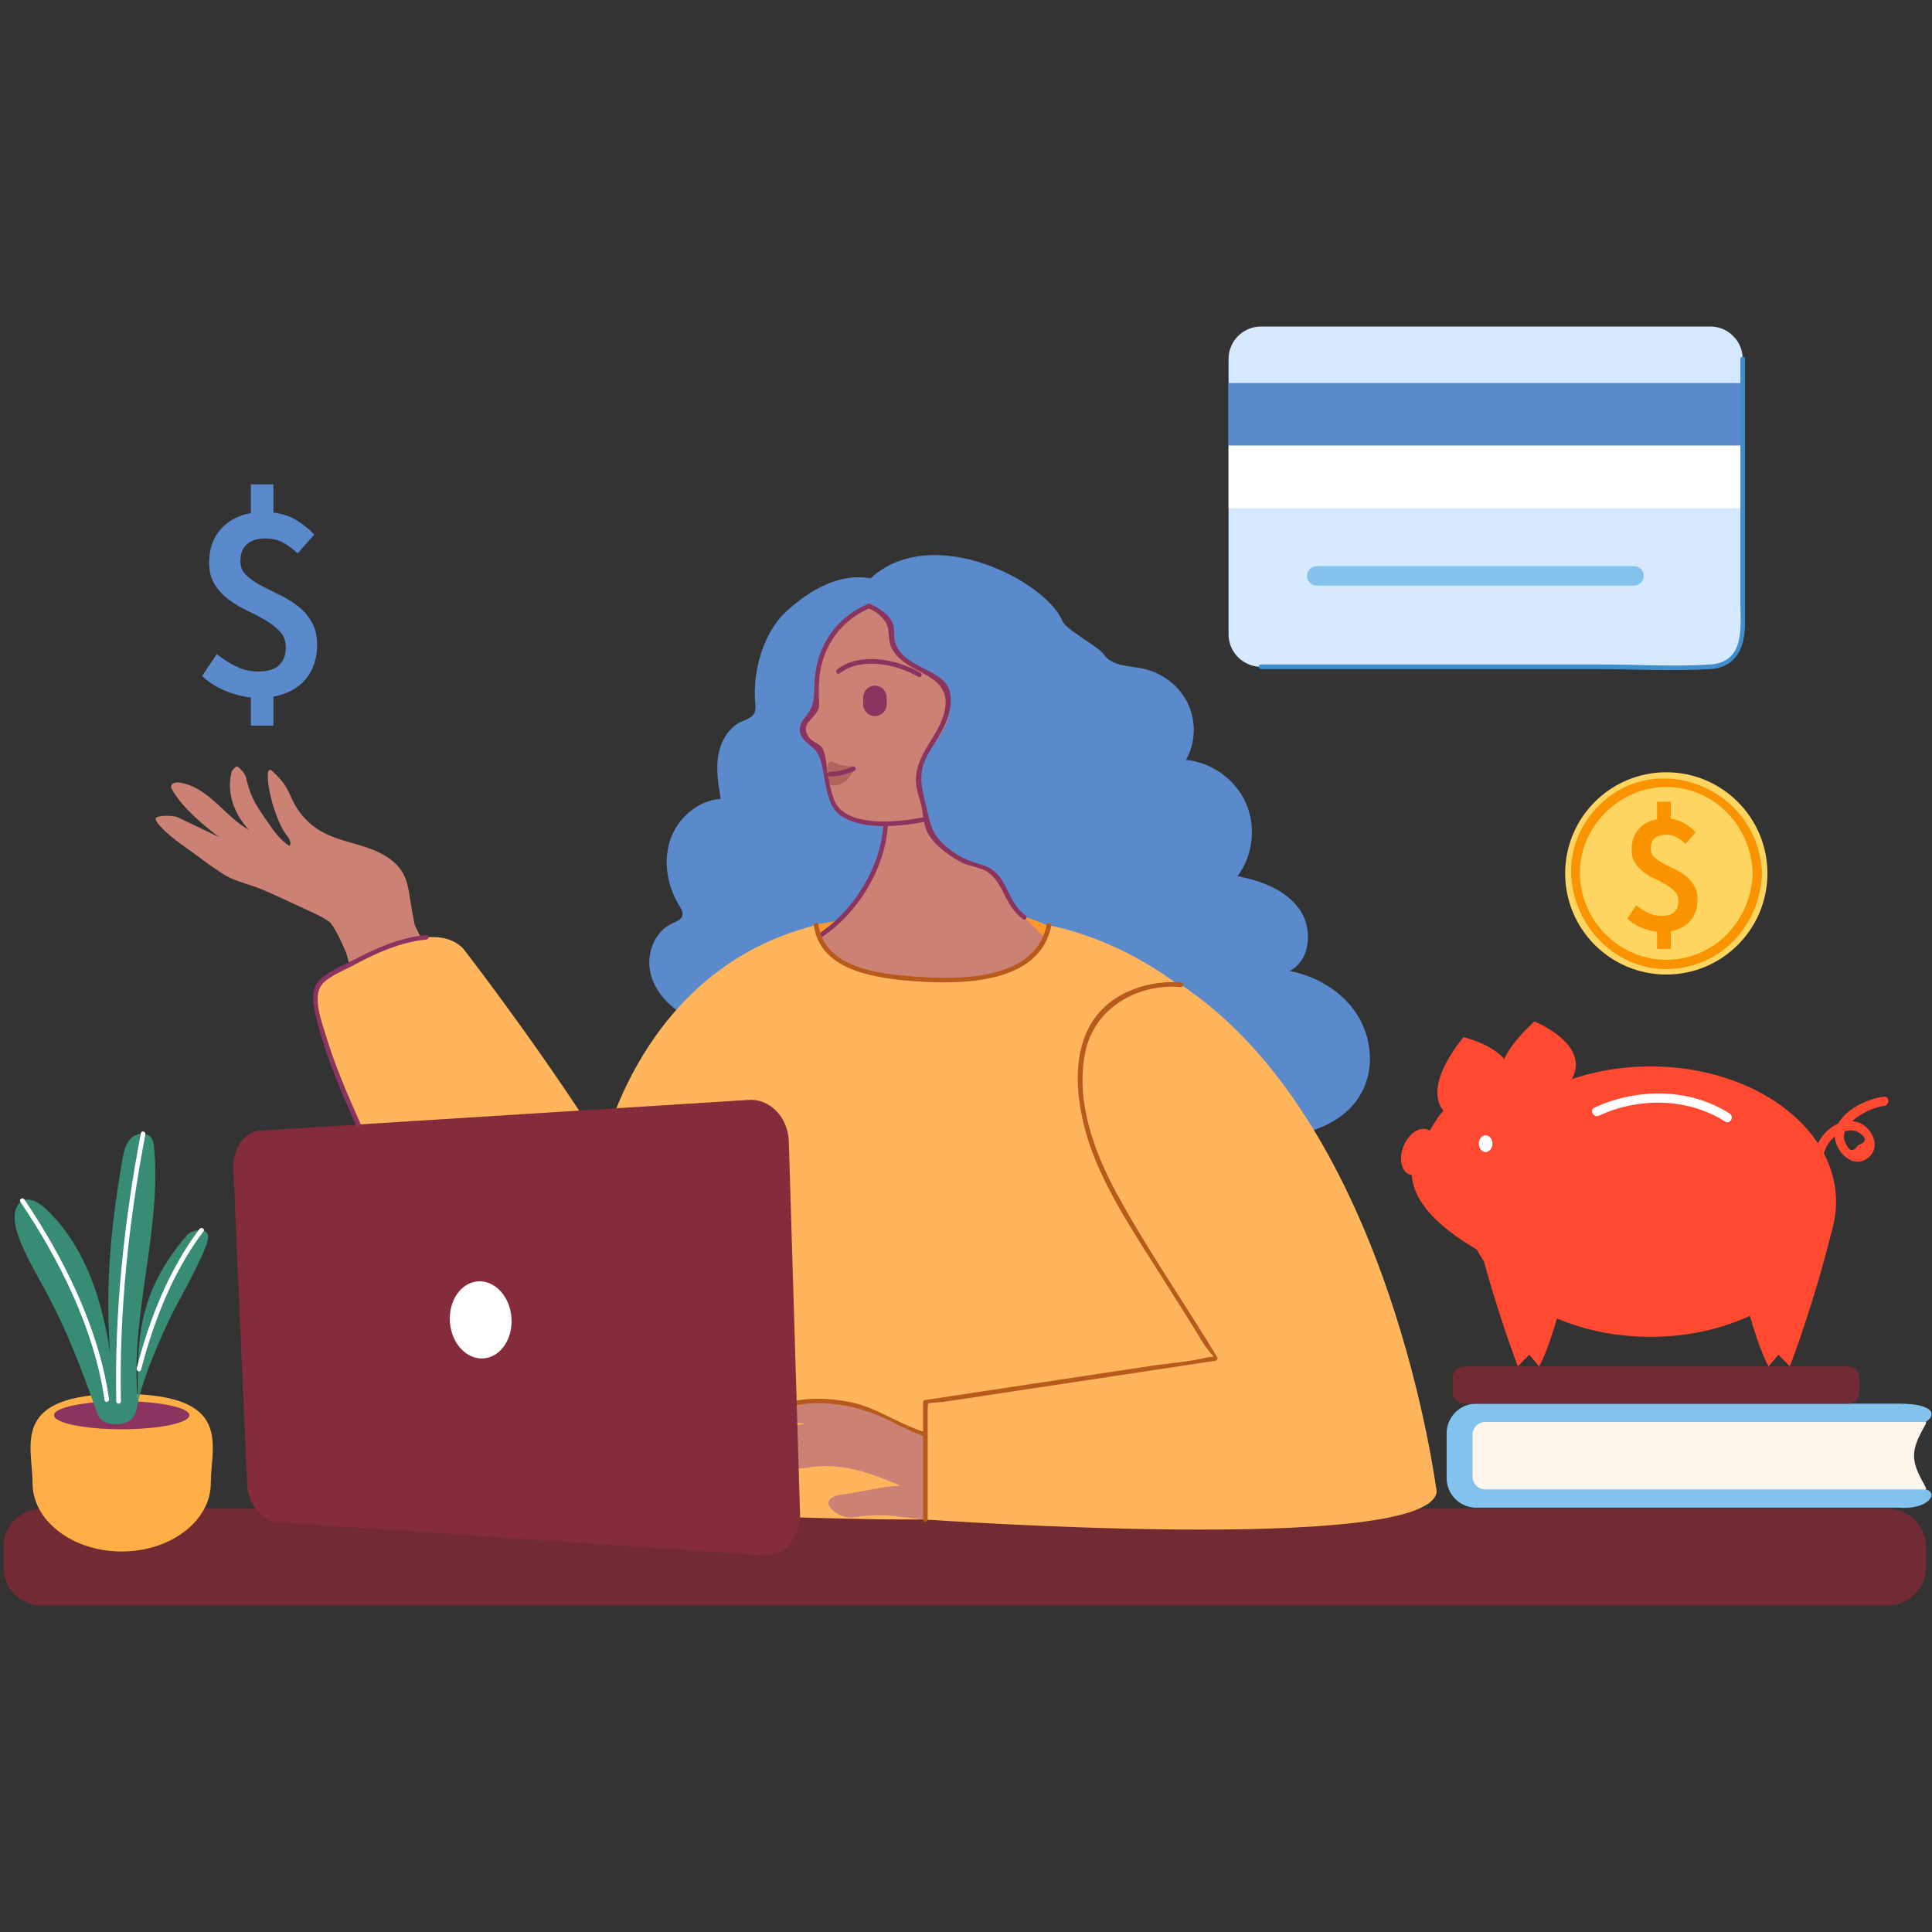 <svg xmlns="http://www.w3.org/2000/svg" xmlns:xlink="http://www.w3.org/1999/xlink" width="500" zoomAndPan="magnify" viewBox="0 0 375 375" height="500" preserveAspectRatio="xMidYMid meet" version="1.0"><rect x="0" y="0" width="375" height="375" fill="#333333" stroke="none"/><defs><clipPath id="8f48aadd80"><path d="M 0.656 292.711 L 374 292.711 L 374 311.625 L 0.656 311.625 Z M 0.656 292.711 " clip-rule="nonzero"/></clipPath><clipPath id="7f32795943"><path d="M 280.668 272.312 L 374.914 272.312 L 374.914 292.711 L 280.668 292.711 Z M 280.668 272.312 " clip-rule="nonzero"/></clipPath><clipPath id="9b03261038"><path d="M 238 63.375 L 339 63.375 L 339 130 L 238 130 Z M 238 63.375 " clip-rule="nonzero"/></clipPath></defs><path fill="#cc8175" d="M 82.762 193.531 C 82.523 187.816 80.395 180.016 79.57 174.355 C 79.336 172.734 79.066 171.086 78.297 169.641 C 76.859 166.945 73.922 165.406 71.02 164.441 C 68.121 163.477 65.051 162.906 62.395 161.398 C 59.887 159.977 57.848 157.734 56.68 155.098 C 55.574 152.602 55.02 151.703 52.883 149.688 C 50.75 147.668 52.664 158.207 55.566 162.012 C 56.062 162.66 56.652 163.52 56.207 164.203 C 54.422 163.102 53.176 161.324 51.98 159.598 C 50.125 156.918 48.617 154.977 47.75 150.883 C 47.629 150.309 46.219 148.441 45.777 148.828 C 45.559 149.012 45.051 149.496 44.977 149.77 C 43.887 153.781 45.473 158.129 48.367 161.109 C 45.934 159.781 44.016 157.711 41.961 155.852 C 39.906 153.996 37.547 152.266 34.801 151.891 C 34.152 151.801 33.27 151.973 33.215 152.625 C 33.195 152.883 33.32 153.121 33.449 153.344 C 35.453 156.797 39.324 160.07 42.516 162.469 C 40.062 161.324 36.949 159.781 34.492 158.637 C 33.82 158.328 31.664 158.207 30.598 158.555 C 29.656 158.859 30.738 159.992 31.422 160.707 C 33.719 163.102 36.512 164.719 39.137 166.75 C 40.367 167.703 42.027 168.816 43.332 169.664 C 45.098 170.812 47.188 171.32 49.176 172.016 C 51.074 172.68 52.906 173.523 54.734 174.371 L 60.23 176.91 C 61.504 177.5 62.789 178.094 63.914 178.934 C 65.648 180.234 69.961 191.586 72.34 197.551 L 82.762 193.531 " fill-opacity="1" fill-rule="nonzero"/><path fill="#5a89cc" d="M 168.969 112.254 C 181.105 101.176 203.199 113.035 206.195 120.512 C 206.883 122.234 213.234 125.508 214.277 127.039 C 215.816 129.305 219.078 129.219 221.762 129.762 C 225.508 130.523 228.875 133.059 230.543 136.496 C 232.211 139.934 232.105 144.199 230.18 147.5 C 235.16 147.953 239.781 151.262 241.812 155.832 C 243.848 160.402 243.215 166.047 240.219 170.055 C 244.754 170.953 249.469 172.66 252.176 176.41 C 254.883 180.16 254.441 186.387 250.312 188.469 C 255.566 189.48 260.547 192.438 263.422 196.949 C 266.301 201.461 266.82 207.543 264.207 212.215 C 260.137 219.488 250.453 221.277 242.129 220.812 C 238.93 220.637 235.688 220.23 232.742 218.965 C 228.863 217.301 225.734 214.254 221.945 212.395 C 214.469 208.723 205.562 210.113 197.422 208.34 C 193.707 207.531 190.164 206.059 186.48 205.113 C 180.129 203.48 173.492 203.43 166.941 203.07 C 159.379 202.656 151.84 201.82 144.371 200.562 C 140.605 199.93 136.797 199.168 133.426 197.379 C 130.051 195.586 127.129 192.609 126.254 188.891 C 125.379 185.176 127.016 180.781 130.5 179.223 C 131.273 178.875 132.219 178.555 132.445 177.738 C 132.629 177.07 132.215 176.398 131.852 175.809 C 129.523 172.012 128.668 167.211 130.102 162.992 C 131.535 158.777 135.449 155.363 139.887 155.055 C 139.426 152.316 138.961 149.523 139.391 146.781 C 139.82 144.039 141.309 141.305 143.812 140.113 C 144.789 139.648 145.992 139.332 146.445 138.348 C 146.719 137.758 146.637 137.074 146.582 136.426 C 146.051 130.324 148.148 122.75 152.676 118.625 C 157.203 114.5 162.941 111.16 168.969 112.254 " fill-opacity="1" fill-rule="nonzero"/><path fill="#cc8175" d="M 80.512 179.582 L 84.402 187.504 C 94.738 205.766 108.324 226.031 117.484 239.242 C 133.375 228.961 161.328 211.445 171.734 208.523 L 171.734 248.918 C 171.734 248.918 122.922 282.84 111.566 276.32 C 111.566 276.32 111.508 276.27 111.406 276.172 C 87.086 262.727 67.195 184.895 67.195 184.895 L 80.512 179.582 " fill-opacity="1" fill-rule="nonzero"/><path fill="#ffb55c" d="M 89.914 184.125 C 82.625 176.523 62.312 190.633 62.312 190.633 C 54.312 197.121 99.301 275.562 99.301 275.562 C 107.102 285.953 133.145 262.484 133.145 262.484 C 139.395 247.789 89.914 184.125 89.914 184.125 " fill-opacity="1" fill-rule="nonzero"/><g clip-path="url(#8f48aadd80)"><path fill="#722a33" d="M 366.469 311.625 L 8.004 311.625 C 3.965 311.625 0.656 308.316 0.656 304.277 L 0.656 300.184 C 0.656 296.145 3.965 292.836 8.004 292.836 L 366.469 292.836 C 370.512 292.836 373.816 296.145 373.816 300.184 L 373.816 304.277 C 373.816 308.316 370.512 311.625 366.469 311.625 " fill-opacity="1" fill-rule="nonzero"/></g><path fill="#fc992d" d="M 203.094 179.582 C 189.723 172.695 157.891 179.582 157.891 179.582 C 147.746 187.191 166.734 194.062 166.734 194.062 C 197.594 201.309 204.32 183.348 204.32 183.348 L 203.094 179.582 " fill-opacity="1" fill-rule="nonzero"/><path fill="#cc8175" d="M 211.586 189.328 C 211.586 189.328 196.551 178.289 192.633 169.223 C 190.016 163.172 190.945 156.551 190.945 152.031 L 171.266 152.031 C 171.266 156.551 172.199 163.172 169.582 169.223 C 165.66 178.289 150.625 189.328 150.625 189.328 C 167.355 198.863 181.105 193.094 181.105 193.094 C 181.105 193.094 194.855 198.863 211.586 189.328 " fill-opacity="1" fill-rule="nonzero"/><path fill="#ffb55c" d="M 247.117 210.402 C 247.117 210.402 232.016 185.652 203.617 179.582 C 203.617 179.582 203.742 190.75 181.016 190.562 C 158.289 190.375 158.414 179.582 158.414 179.582 C 123.891 188.059 116.738 224.23 116.738 224.23 C 92.5 254.242 74.688 291.859 74.688 291.859 C 88.473 291.859 153.402 294.934 175.77 294.934 L 193.047 294.934 C 215.41 294.934 265.07 289.605 278.852 289.605 C 278.852 289.605 271.355 240.414 247.117 210.402 " fill-opacity="1" fill-rule="nonzero"/><path fill="#5b2938" d="M 113.387 288.746 C 113.965 288.746 113.965 287.848 113.387 287.848 C 112.812 287.848 112.812 288.746 113.387 288.746 " fill-opacity="1" fill-rule="nonzero"/><path fill="#cc8175" d="M 147.465 280.434 C 147.805 280.844 148.332 281.031 148.852 281.027 C 148.984 281.027 149.121 281.02 149.234 281.09 C 149.43 281.215 149.445 281.512 149.492 281.758 C 149.645 282.523 150.32 283.035 151.023 283.172 C 151.727 283.312 152.457 283.152 153.168 282.992 C 153.031 283.902 153.77 284.711 154.578 284.934 C 155.387 285.152 156.246 284.953 157.082 284.812 C 160.383 284.258 163.742 284.652 166.945 285.516 C 169.633 286.238 172.227 287.285 174.801 288.379 C 173.809 288.418 172.871 288.5 172.055 288.613 C 168.039 289.191 167.562 289.512 163.551 290.086 C 163.062 290.156 160.934 290.281 160.797 291.754 C 160.777 291.992 160.895 292.211 161.02 292.398 C 162.062 293.934 164.02 294.746 165.773 294.488 C 175.027 293.145 177.715 295.965 183.57 294.496 C 185.93 293.906 188.211 292.969 190.48 292.035 C 194.859 290.234 199.254 288.426 203.379 285.98 C 203.379 285.98 201.297 273.949 194.902 276.758 C 194.902 276.758 187.633 280.582 178.293 277.766 C 178.293 277.766 177.539 277.203 175.613 276.656 C 173.984 275.789 173.023 275.371 173.023 275.371 C 162.684 270.344 152.672 272.773 152.672 272.773 C 147.184 274.246 153.617 276.004 153.617 276.004 C 154.535 276.125 155.438 276.25 156.316 276.371 C 154.441 276.621 152.422 276.949 150.238 277.363 C 149.75 277.453 149.285 277.66 148.805 277.809 C 148.199 277.996 147.523 278.246 147.234 278.863 C 146.996 279.375 147.121 280.02 147.465 280.434 " fill-opacity="1" fill-rule="nonzero"/><path fill="#5a89cc" d="M 48.688 140.848 L 48.688 135.379 C 47.012 135.195 45.324 134.75 43.629 134.039 C 41.934 133.324 40.465 132.387 39.223 131.219 L 42.07 126.953 C 43.348 127.973 44.641 128.797 45.953 129.414 C 47.266 130.035 48.672 130.344 50.168 130.344 C 51.953 130.344 53.285 129.934 54.16 129.113 C 55.039 128.293 55.473 127.137 55.473 125.641 C 55.473 124.434 55.109 123.434 54.379 122.629 C 53.648 121.828 52.73 121.098 51.617 120.441 C 50.504 119.785 49.309 119.156 48.035 118.555 C 46.758 117.953 45.562 117.242 44.449 116.418 C 43.336 115.598 42.418 114.613 41.688 113.465 C 40.957 112.316 40.594 110.887 40.594 109.172 C 40.594 106.617 41.32 104.492 42.781 102.797 C 44.238 101.102 46.211 100.035 48.688 99.598 L 48.688 94.016 L 53.066 94.016 L 53.066 99.484 C 54.82 99.703 56.324 100.207 57.582 100.992 C 58.84 101.773 59.98 102.695 61 103.754 L 57.773 107.418 C 56.75 106.473 55.766 105.75 54.82 105.258 C 53.867 104.766 52.738 104.52 51.426 104.52 C 49.93 104.52 48.762 104.895 47.926 105.641 C 47.086 106.391 46.664 107.477 46.664 108.895 C 46.664 109.992 47.031 110.895 47.758 111.605 C 48.488 112.316 49.41 112.973 50.523 113.574 C 51.637 114.176 52.828 114.777 54.109 115.379 C 55.383 115.984 56.578 116.703 57.691 117.543 C 58.801 118.383 59.723 119.41 60.453 120.633 C 61.184 121.855 61.547 123.379 61.547 125.203 C 61.547 127.828 60.816 130.027 59.359 131.793 C 57.898 133.566 55.801 134.703 53.066 135.215 L 53.066 140.848 L 48.688 140.848 " fill-opacity="1" fill-rule="nonzero"/><g clip-path="url(#7f32795943)"><path fill="#83c2ed" d="M 368.496 292.645 L 286.535 292.645 C 283.375 292.645 280.789 290.059 280.789 286.902 L 280.789 278.195 C 280.789 275.035 283.375 272.449 286.535 272.449 L 368.496 272.449 C 376.055 272.449 375.637 274.93 373.754 276.004 C 374.184 276.809 370.754 277.84 370.707 282.547 C 370.664 287.254 374.117 288.336 373.754 289.09 C 376.387 289.719 374.383 293.094 368.496 292.645 " fill-opacity="1" fill-rule="nonzero"/></g><path fill="#fff5eb" d="M 373.754 289.09 L 288.297 289.09 C 286.93 289.09 285.82 287.98 285.82 286.609 L 285.82 278.484 C 285.82 277.117 286.93 276.004 288.297 276.004 L 373.754 276.004 C 374.438 276.004 371.516 279.277 371.516 282.547 C 371.516 285.816 374.438 289.09 373.754 289.09 " fill-opacity="1" fill-rule="nonzero"/><path fill="#722a33" d="M 358.73 272.449 L 284.156 272.449 C 282.941 272.449 281.957 271.465 281.957 270.25 L 281.957 267.43 C 281.957 266.215 282.941 265.23 284.156 265.23 L 358.73 265.23 C 359.945 265.23 360.93 266.215 360.93 267.43 L 360.93 270.25 C 360.93 271.465 359.945 272.449 358.73 272.449 " fill-opacity="1" fill-rule="nonzero"/><path fill="#8c3460" d="M 171.203 155.461 C 172.918 164.926 167.012 175.809 159.129 181.086 C 158.652 181.406 159.102 182.18 159.582 181.859 C 167.809 176.352 173.859 165.125 172.07 155.227 C 171.965 154.66 171.102 154.898 171.203 155.461 " fill-opacity="1" fill-rule="nonzero"/><path fill="#b75a1c" d="M 186.176 278.348 C 178.969 280.066 172.449 273.809 165.676 272.293 C 161.051 271.254 155.512 271.02 151.031 272.898 C 150.508 273.117 150.738 273.984 151.27 273.762 C 157.32 271.223 165.031 272.402 170.836 274.902 C 175.93 277.098 180.504 280.617 186.414 279.211 C 186.973 279.078 186.734 278.211 186.176 278.348 " fill-opacity="1" fill-rule="nonzero"/><path fill="#b75a1c" d="M 258.465 272.016 C 259.039 272.016 259.039 271.121 258.465 271.121 C 257.887 271.121 257.887 272.016 258.465 272.016 " fill-opacity="1" fill-rule="nonzero"/><path fill="#b75a1c" d="M 243.645 270.215 C 244.219 270.215 244.219 269.316 243.645 269.316 C 243.066 269.316 243.066 270.215 243.645 270.215 " fill-opacity="1" fill-rule="nonzero"/><path fill="#ffaf45" d="M 40.918 287.844 C 40.918 295.188 33.172 301.141 23.617 301.141 C 14.062 301.141 6.316 295.188 6.316 287.844 C 6.316 280.5 1.789 270.555 23.617 270.555 C 45.445 270.555 40.918 280.5 40.918 287.844 " fill-opacity="1" fill-rule="nonzero"/><path fill="#8c3460" d="M 36.762 274.695 C 36.762 276.199 30.879 277.418 23.617 277.418 C 16.355 277.418 10.473 276.199 10.473 274.695 C 10.473 273.191 16.355 271.973 23.617 271.973 C 30.879 271.973 36.762 273.191 36.762 274.695 " fill-opacity="1" fill-rule="nonzero"/><path fill="#388c74" d="M 26.57 273.117 C 27.746 266.746 32.902 255.812 34.133 253.59 C 36.371 249.559 39.324 243.863 40.145 241.359 C 40.383 240.621 40.562 239.711 40.02 239.152 C 39.219 238.32 37.004 238.898 36.254 239.777 C 26.488 251.246 26.617 260.48 26.789 272.078 C 25.082 255.758 31.402 239.074 29.914 222.734 C 29.855 222.105 29.773 221.449 29.418 220.926 C 28.555 219.656 26.473 219.883 25.395 220.973 C 24.32 222.066 23.988 223.672 23.73 225.184 C 20.934 241.406 20.113 254.234 22.152 270.57 C 21.508 263.441 21.289 260.074 19.371 253.176 C 17.449 246.281 14.168 239.605 8.957 234.699 C 7.691 233.508 5.934 232.363 4.332 233.031 C 0.059 236.043 6.023 245.234 8.98 250.805 C 13.324 258.984 15.562 265.129 18.727 273.832 C 18.727 273.832 18.93 276.449 22.492 276.449 C 26.52 276.449 26.57 273.117 26.57 273.117 " fill-opacity="1" fill-rule="nonzero"/><path fill="#ffffff" d="M 27.348 219.941 C 24.094 236.984 22.207 254.633 22.57 272.008 C 22.582 272.586 23.48 272.586 23.469 272.008 C 23.105 254.715 24.973 237.137 28.215 220.18 C 28.32 219.617 27.457 219.375 27.348 219.941 " fill-opacity="1" fill-rule="nonzero"/><path fill="#ffffff" d="M 38.73 238.539 C 32.801 246.359 28.965 256.148 26.527 265.617 C 26.383 266.172 27.246 266.414 27.391 265.852 C 29.816 256.438 33.602 246.77 39.504 238.992 C 39.852 238.535 39.074 238.086 38.73 238.539 " fill-opacity="1" fill-rule="nonzero"/><path fill="#ffffff" d="M 3.941 233.258 C 11.598 244.59 18.336 258.059 20.297 271.785 C 20.379 272.352 21.242 272.109 21.16 271.547 C 19.191 257.777 12.395 244.168 4.719 232.805 C 4.395 232.328 3.621 232.777 3.941 233.258 " fill-opacity="1" fill-rule="nonzero"/><path fill="#842c3b" d="M 145.332 213.492 C 146.359 213.426 147.352 213.602 148.262 213.977 C 149.172 214.355 150.004 214.934 150.711 215.664 C 151.418 216.402 152 217.293 152.414 218.297 C 152.828 219.305 153.078 220.422 153.113 221.605 L 155.293 293.961 C 155.328 295.125 155.152 296.219 154.801 297.203 C 154.449 298.184 153.926 299.055 153.27 299.77 C 152.613 300.484 151.828 301.043 150.949 301.406 C 150.07 301.77 149.102 301.938 148.082 301.867 L 53.688 295.445 C 52.934 295.395 52.207 295.145 51.543 294.738 C 50.879 294.336 50.273 293.773 49.754 293.098 C 49.238 292.426 48.812 291.633 48.504 290.766 C 48.195 289.898 48.004 288.957 47.961 287.977 L 45.293 227.027 C 45.246 226.031 45.355 225.074 45.59 224.195 C 45.828 223.316 46.188 222.512 46.648 221.828 C 47.113 221.145 47.676 220.574 48.309 220.168 C 48.945 219.762 49.656 219.512 50.414 219.465 L 145.332 213.492 " fill-opacity="1" fill-rule="nonzero"/><path fill="#cc8175" d="M 161.652 155.879 C 161.652 155.879 157.984 144.699 158.512 133.332 C 158.512 133.332 157.805 116.566 175.797 115.84 C 176.406 115.812 177.195 115.758 177.812 115.848 C 194.453 118.188 195.043 133.332 195.043 133.332 C 195.574 144.699 190.309 151.586 190.309 151.586 C 185.82 157.961 179.457 159.398 176.777 159.398 C 174.098 159.398 164.148 161.066 161.652 155.879 " fill-opacity="1" fill-rule="nonzero"/><path fill="#8c3460" d="M 169.832 139.004 C 168.578 139.004 167.555 137.984 167.555 136.73 L 167.555 135.367 C 167.555 134.117 168.578 133.094 169.832 133.094 C 171.082 133.094 172.105 134.117 172.105 135.367 L 172.105 136.73 C 172.105 137.984 171.082 139.004 169.832 139.004 " fill-opacity="1" fill-rule="nonzero"/><path fill="#cc8175" d="M 160.812 147.129 C 160.555 146.797 160.301 146.465 160.008 146.16 C 159.277 145.387 158.336 144.805 157.527 144.102 C 156.723 143.398 156.016 142.504 155.961 141.492 C 155.879 139.789 157.559 138.52 158.691 137.156 C 159.566 136.094 160.16 134.84 160.402 133.535 C 161.07 134.332 161.254 135.371 161.375 136.367 C 161.633 138.488 161.711 140.629 161.613 142.758 C 161.598 142.992 161.496 143.301 161.238 143.281 L 160.812 147.129 " fill-opacity="1" fill-rule="nonzero"/><path fill="#8c3460" d="M 178.688 130.602 C 174.184 127.953 166.977 126.492 162.496 129.934 C 162.043 130.281 162.492 131.059 162.949 130.707 C 167.172 127.465 174.008 128.887 178.234 131.375 C 178.73 131.668 179.184 130.895 178.688 130.602 " fill-opacity="1" fill-rule="nonzero"/><path fill="#5a89cc" d="M 165.762 115.863 C 168.414 116.863 171.293 118.055 172.566 120.492 C 173.672 122.609 173.332 125.297 174.766 127.223 C 176.5 129.559 180.082 129.836 182.277 131.781 C 183.793 133.121 184.496 135.168 184.426 137.137 C 184.359 139.109 183.582 141.012 182.516 142.699 C 181.031 145.051 178.898 147.262 178.793 150.004 C 178.723 151.883 177.41 162.848 188.016 167.055 C 190.496 168.039 192.652 169.906 195.332 170.055 C 197.785 170.191 200.145 169.215 202.367 168.207 C 204.727 167.137 207.188 165.887 208.469 163.711 C 209.145 162.566 209.43 161.25 209.57 159.945 C 209.969 156.254 209.227 152.453 207.461 149.145 C 206.641 147.609 205.602 146.172 204.977 144.555 C 203.777 141.449 204.199 137.996 203.535 134.746 C 202.777 131.055 200.555 127.652 197.414 125.387 C 195.645 124.105 193.535 123.117 192.348 121.324 C 191.707 120.352 191.391 119.219 190.836 118.203 C 189.309 115.398 186.082 113.727 182.82 113.23 C 179.555 112.738 176.227 113.262 172.988 113.891 C 171.113 114.254 169.184 114.656 167.309 114.297 L 165.762 115.863 " fill-opacity="1" fill-rule="nonzero"/><path fill="#ffffff" d="M 99.273 255.75 C 99.578 259.879 97.152 263.422 93.852 263.664 C 90.555 263.91 87.633 260.762 87.328 256.633 C 87.023 252.504 89.449 248.961 92.75 248.715 C 96.047 248.473 98.969 251.621 99.273 255.75 " fill-opacity="1" fill-rule="nonzero"/><path fill="#ffd561" d="M 343.055 169.527 C 343.055 180.367 334.266 189.156 323.426 189.156 C 312.582 189.156 303.797 180.367 303.797 169.527 C 303.797 158.688 312.582 149.898 323.426 149.898 C 334.266 149.898 343.055 158.688 343.055 169.527 " fill-opacity="1" fill-rule="nonzero"/><path fill="#f99300" d="M 340.195 169.527 C 339.938 178.66 332.754 186.297 323.426 186.297 C 314.242 186.297 306.715 178.664 306.656 169.527 C 306.598 160.391 314.332 152.758 323.426 152.758 C 332.754 152.758 339.938 160.395 340.195 169.527 C 340.227 170.68 342.02 170.684 341.988 169.527 C 341.516 152.648 320.078 144.34 309.055 157.797 C 298.383 170.82 310.082 190.695 326.625 187.809 C 335.574 186.25 341.738 178.445 341.988 169.527 C 342.02 168.375 340.227 168.375 340.195 169.527 " fill-opacity="1" fill-rule="nonzero"/><path fill="#f99300" d="M 321.633 184.188 L 321.633 180.848 C 320.609 180.738 319.582 180.465 318.543 180.031 C 317.512 179.598 316.613 179.023 315.859 178.312 L 317.594 175.707 C 318.371 176.332 319.164 176.832 319.965 177.211 C 320.766 177.59 321.625 177.777 322.535 177.777 C 323.625 177.777 324.438 177.527 324.973 177.027 C 325.504 176.527 325.773 175.82 325.773 174.906 C 325.773 174.172 325.551 173.559 325.105 173.07 C 324.66 172.582 324.098 172.137 323.422 171.734 C 322.742 171.336 322.012 170.949 321.234 170.582 C 320.453 170.215 319.727 169.781 319.047 169.281 C 318.367 168.781 317.809 168.18 317.363 167.477 C 316.918 166.777 316.695 165.902 316.695 164.855 C 316.695 163.301 317.141 162.004 318.027 160.965 C 318.918 159.934 320.121 159.281 321.633 159.016 L 321.633 155.609 L 324.305 155.609 L 324.305 158.945 C 325.371 159.082 326.289 159.387 327.059 159.867 C 327.828 160.344 328.523 160.906 329.145 161.551 L 327.176 163.789 C 326.551 163.211 325.953 162.77 325.371 162.469 C 324.793 162.168 324.105 162.02 323.305 162.02 C 322.391 162.02 321.68 162.246 321.164 162.703 C 320.652 163.16 320.398 163.82 320.398 164.691 C 320.398 165.359 320.621 165.91 321.066 166.34 C 321.512 166.777 322.074 167.176 322.754 167.543 C 323.434 167.91 324.16 168.277 324.941 168.648 C 325.719 169.012 326.449 169.453 327.125 169.965 C 327.805 170.477 328.367 171.105 328.812 171.852 C 329.258 172.598 329.48 173.527 329.48 174.637 C 329.48 176.242 329.035 177.582 328.145 178.664 C 327.254 179.742 325.977 180.438 324.305 180.75 L 324.305 184.188 L 321.633 184.188 " fill-opacity="1" fill-rule="nonzero"/><path fill="#ff4931" d="M 356.371 233.238 C 356.371 247.734 340.242 259.488 320.348 259.488 C 300.453 259.488 284.328 247.734 284.328 233.238 C 284.328 218.742 300.453 206.988 320.348 206.988 C 340.242 206.988 356.371 218.742 356.371 233.238 " fill-opacity="1" fill-rule="nonzero"/><path fill="#ff4931" d="M 355.84 237.746 C 352.07 253.227 347.41 265.203 347.41 265.203 L 345.199 262.965 L 343.285 265.203 C 340.121 259.918 335.285 238.59 335.285 238.59 C 345.5 233.07 355.84 237.746 355.84 237.746 " fill-opacity="1" fill-rule="nonzero"/><path fill="#ff4931" d="M 286.18 237.746 C 289.949 253.227 294.609 265.203 294.609 265.203 L 296.82 262.965 L 298.73 265.203 C 301.895 259.918 306.734 238.59 306.734 238.59 C 296.52 233.07 286.18 237.746 286.18 237.746 " fill-opacity="1" fill-rule="nonzero"/><path fill="#ff4931" d="M 304.598 209.625 C 286.18 205.195 278.879 217.242 278.879 217.242 C 275.105 223.055 274.051 226.992 274.051 226.992 C 273.234 237.48 292.238 245.34 292.238 245.34 C 309.824 222.812 304.598 209.625 304.598 209.625 " fill-opacity="1" fill-rule="nonzero"/><path fill="#ff4931" d="M 278.242 224.805 C 277.254 227.207 275.152 228.613 273.551 227.953 C 271.949 227.293 271.457 224.812 272.445 222.414 C 273.438 220.012 275.539 218.602 277.141 219.266 C 278.738 219.926 279.234 222.406 278.242 224.805 " fill-opacity="1" fill-rule="nonzero"/><path fill="#ff4931" d="M 301.531 213.32 C 313.121 204.359 297.828 198.266 297.828 198.266 C 286.117 209.02 293.168 213.32 293.168 213.32 L 301.531 213.32 " fill-opacity="1" fill-rule="nonzero"/><path fill="#ff4931" d="M 290.066 215.598 C 300.102 204.922 284.043 201.312 284.043 201.312 C 274.172 213.773 281.809 216.914 281.809 216.914 L 290.066 215.598 " fill-opacity="1" fill-rule="nonzero"/><path fill="#ffffff" d="M 335.734 216.141 C 327.98 211.156 317.75 211.145 309.473 214.996 C 308.426 215.48 309.336 217.027 310.375 216.543 C 318.078 212.961 327.648 213.074 334.828 217.688 C 335.801 218.312 336.703 216.762 335.734 216.141 " fill-opacity="1" fill-rule="nonzero"/><path fill="#ff4931" d="M 353.859 225.27 C 353.797 222.98 355.449 220.574 357.586 219.742 C 358.531 219.379 359.824 219.219 360.754 219.797 C 362.406 220.863 362.379 221.695 360.672 222.289 C 359.777 223.594 359.004 223.547 358.355 222.141 C 356.125 218.352 362.832 214.973 365.664 214.668 C 366.801 214.547 366.812 212.754 365.664 212.875 C 362.152 213.25 356.684 215.957 356.16 219.953 C 355.762 223.004 359.328 227.059 362.43 224.859 C 365.465 222.711 363.219 218.344 360.184 217.711 C 355.945 216.824 351.953 221.27 352.07 225.27 C 352.102 226.422 353.891 226.426 353.859 225.27 " fill-opacity="1" fill-rule="nonzero"/><path fill="#ffffff" d="M 289.676 221.973 C 289.676 222.879 289.086 223.609 288.359 223.609 C 287.637 223.609 287.047 222.879 287.047 221.973 C 287.047 221.07 287.637 220.34 288.359 220.34 C 289.086 220.34 289.676 221.07 289.676 221.973 " fill-opacity="1" fill-rule="nonzero"/><path fill="#ffb55c" d="M 229.234 191.137 C 270.062 218.387 278.852 289.605 278.852 289.605 C 277.094 301.883 179.613 294.934 179.613 294.934 L 179.613 272.188 L 235.883 263.68 C 224.453 244.684 214.488 231.262 211.586 220.883 C 202.613 188.809 229.234 191.137 229.234 191.137 " fill-opacity="1" fill-rule="nonzero"/><path fill="#b75a1c" d="M 180.062 294.934 L 180.062 273.684 C 180.062 272.73 180.348 272.23 179.781 272.613 C 180.477 272.145 182.348 272.223 183.152 272.102 L 236 264.109 C 236.289 264.066 236.402 263.676 236.27 263.453 C 229.84 252.805 222.668 242.543 216.727 231.605 C 212.344 223.531 208.738 213.664 210.621 204.352 C 212.383 195.637 220.711 190.879 229.234 191.586 C 229.809 191.633 229.805 190.738 229.234 190.688 C 224.434 190.293 219.012 191.676 215.254 194.703 C 206.188 201.992 208.945 216.609 212.902 225.852 C 216.066 233.246 220.586 240.062 224.867 246.84 C 227.824 251.523 230.797 256.195 233.684 260.922 C 234.078 261.562 235.527 263.281 235.527 263.281 C 235.395 263.438 234.629 263.398 234.43 263.449 C 230.75 264.363 226.758 264.609 223.012 265.176 L 179.496 271.754 C 179.305 271.785 179.168 272.008 179.168 272.188 L 179.168 294.934 C 179.168 295.512 180.062 295.512 180.062 294.934 " fill-opacity="1" fill-rule="nonzero"/><path fill="#b75a1c" d="M 203.184 179.465 C 201 190.387 186.047 190.199 177.438 189.543 C 170.773 189.031 160.074 188 158.848 179.465 C 158.766 178.895 157.902 179.137 157.984 179.703 C 159.27 188.641 170.41 189.902 177.438 190.438 C 186.457 191.125 201.77 191.102 204.051 179.703 C 204.16 179.137 203.297 178.898 203.184 179.465 " fill-opacity="1" fill-rule="nonzero"/><path fill="#8c3460" d="M 168.477 118 C 169.605 118.535 170.328 118.949 171.207 119.891 C 172.398 121.168 172.352 121.754 172.512 123.324 C 172.617 124.363 172.699 125.152 173.227 126.09 C 174.477 128.312 177 129.535 179.152 130.672 C 181.848 132.094 183.844 133.754 183.516 136.992 C 183.281 139.332 182.137 141.367 180.93 143.332 C 179.289 146.008 177.578 148.676 177.801 151.938 C 177.906 153.477 178.465 154.902 178.828 156.387 C 179.23 158.023 179.23 159.945 179.969 161.48 C 181.121 163.887 184.117 166.047 186.426 167.293 C 187.691 167.98 189 168.125 190.328 168.598 C 192.551 169.379 193.562 170.953 194.59 172.945 C 195.691 175.062 196.59 177.035 198.598 178.422 C 199.074 178.75 199.523 177.973 199.051 177.648 C 196.414 175.828 195.863 172.676 194.051 170.227 C 192.336 167.906 190.281 167.953 187.781 166.902 C 185.945 166.133 184.117 164.855 182.719 163.438 C 180.59 161.281 180.367 158.91 179.691 156.148 C 178.914 152.969 178.227 150.402 179.703 147.219 C 180.504 145.5 181.664 143.98 182.586 142.332 C 183.797 140.148 184.824 137.531 184.492 134.977 C 184.168 132.465 182.504 131.449 180.441 130.332 C 179.055 129.578 177.598 128.934 176.312 128.004 C 175 127.055 174.121 126.066 173.703 124.48 C 173.422 123.402 173.68 122.574 173.441 121.539 C 172.949 119.395 170.742 118.086 168.926 117.227 C 168.41 116.98 167.953 117.75 168.477 118 " fill-opacity="1" fill-rule="nonzero"/><path fill="#af655d" d="M 165.762 148.785 C 164.645 148.695 163.121 148.621 162.117 148.117 C 161.754 147.93 161.301 147.723 160.969 147.957 C 160.762 148.098 160.68 148.363 160.652 148.613 C 160.566 149.406 160.867 150.199 160.824 150.996 C 160.809 151.277 160.75 151.57 160.844 151.84 C 161.02 152.367 161.688 152.555 162.238 152.465 C 162.973 152.34 163.957 151.922 164.43 151.344 C 164.898 150.762 165.625 149.871 165.941 149.199 L 165.762 148.785 " fill-opacity="1" fill-rule="nonzero"/><path fill="#8c3460" d="M 161.074 150.715 C 162.758 150.676 164.355 150.293 165.879 149.586 C 166.402 149.34 165.945 148.57 165.426 148.809 C 164.047 149.449 162.594 149.781 161.074 149.82 C 160.5 149.832 160.5 150.73 161.074 150.715 " fill-opacity="1" fill-rule="nonzero"/><path fill="#8c3460" d="M 168.477 117.227 C 162.871 119.594 159.273 124.316 158.305 130.305 C 158.07 131.773 158.094 133.215 158.02 134.691 C 157.93 136.547 157.629 137.332 156.609 138.777 C 156.234 139.309 155.793 139.746 155.531 140.363 C 155.191 141.168 155.07 141.859 155.453 142.688 C 156.266 144.441 158.348 144.98 159.07 146.973 C 159.844 149.094 160 151.652 160.598 153.848 C 161.102 155.707 161.555 157.172 163.227 158.328 C 167.461 161.25 175.094 160.422 179.871 159.418 C 180.438 159.301 180.199 158.438 179.633 158.555 C 175.129 159.5 166.887 160.453 163.227 157.203 C 161.547 155.711 161.262 152.977 160.785 150.914 C 160.43 149.367 160.406 146.703 159.688 145.32 C 159.16 144.305 157.523 143.98 156.918 143 C 155.309 140.398 157.992 139.66 158.809 137.707 C 159.176 136.82 158.902 135.66 158.918 134.691 C 158.934 133.512 158.941 132.309 159.086 131.137 C 159.824 125.141 163.34 120.355 168.926 118 C 169.457 117.777 169 117.004 168.477 117.227 " fill-opacity="1" fill-rule="nonzero"/><path fill="#8c3460" d="M 82.762 181.469 C 77.746 181.961 73.027 183.988 68.609 186.336 C 66.535 187.438 63.191 188.723 61.676 190.652 C 59.934 192.867 61.238 196.996 61.855 199.355 C 63.594 205.949 66.395 212.277 69.164 218.488 C 69.398 219.016 70.172 218.562 69.938 218.039 C 67.453 212.461 65.004 206.805 63.242 200.949 C 62.484 198.434 60.52 193.328 62.574 190.996 C 63.973 189.41 66.852 188.301 68.668 187.32 C 73.051 184.957 77.762 182.855 82.762 182.363 C 83.332 182.309 83.34 181.41 82.762 181.469 " fill-opacity="1" fill-rule="nonzero"/><g clip-path="url(#9b03261038)"><path fill="#d7e9ff" d="M 331.973 129.422 L 244.75 129.422 C 241.293 129.422 238.465 126.59 238.465 123.137 L 238.465 69.66 C 238.465 66.203 241.293 63.375 244.75 63.375 L 331.973 63.375 C 335.43 63.375 338.258 66.203 338.258 69.66 L 338.258 123.137 C 338.258 126.59 335.43 129.422 331.973 129.422 " fill-opacity="1" fill-rule="nonzero"/></g><path fill="#83c2ed" d="M 317.16 113.672 L 255.586 113.672 C 254.543 113.672 253.695 112.82 253.695 111.781 C 253.695 110.742 254.543 109.891 255.586 109.891 L 317.16 109.891 C 318.199 109.891 319.051 110.742 319.051 111.781 C 319.051 112.82 318.199 113.672 317.16 113.672 " fill-opacity="1" fill-rule="nonzero"/><path fill="#5a89cc" d="M 338.258 86.496 L 238.465 86.496 L 238.465 74.352 L 338.258 74.352 L 338.258 86.496 " fill-opacity="1" fill-rule="nonzero"/><path fill="#ffffff" d="M 338.258 98.637 L 238.465 98.637 L 238.465 86.496 L 338.258 86.496 L 338.258 98.637 " fill-opacity="1" fill-rule="nonzero"/><path fill="#408dcc" d="M 337.809 69.66 L 337.809 116.82 C 337.809 121.605 338.828 128.496 331.973 128.973 C 325.027 129.453 317.883 128.973 310.93 128.973 L 244.75 128.973 C 244.172 128.973 244.172 129.867 244.75 129.867 L 309.359 129.867 C 316.844 129.867 324.492 130.32 331.969 129.867 C 337.062 129.559 338.703 125.566 338.703 121.141 L 338.703 69.66 C 338.703 69.086 337.809 69.086 337.809 69.66 " fill-opacity="1" fill-rule="nonzero"/></svg>